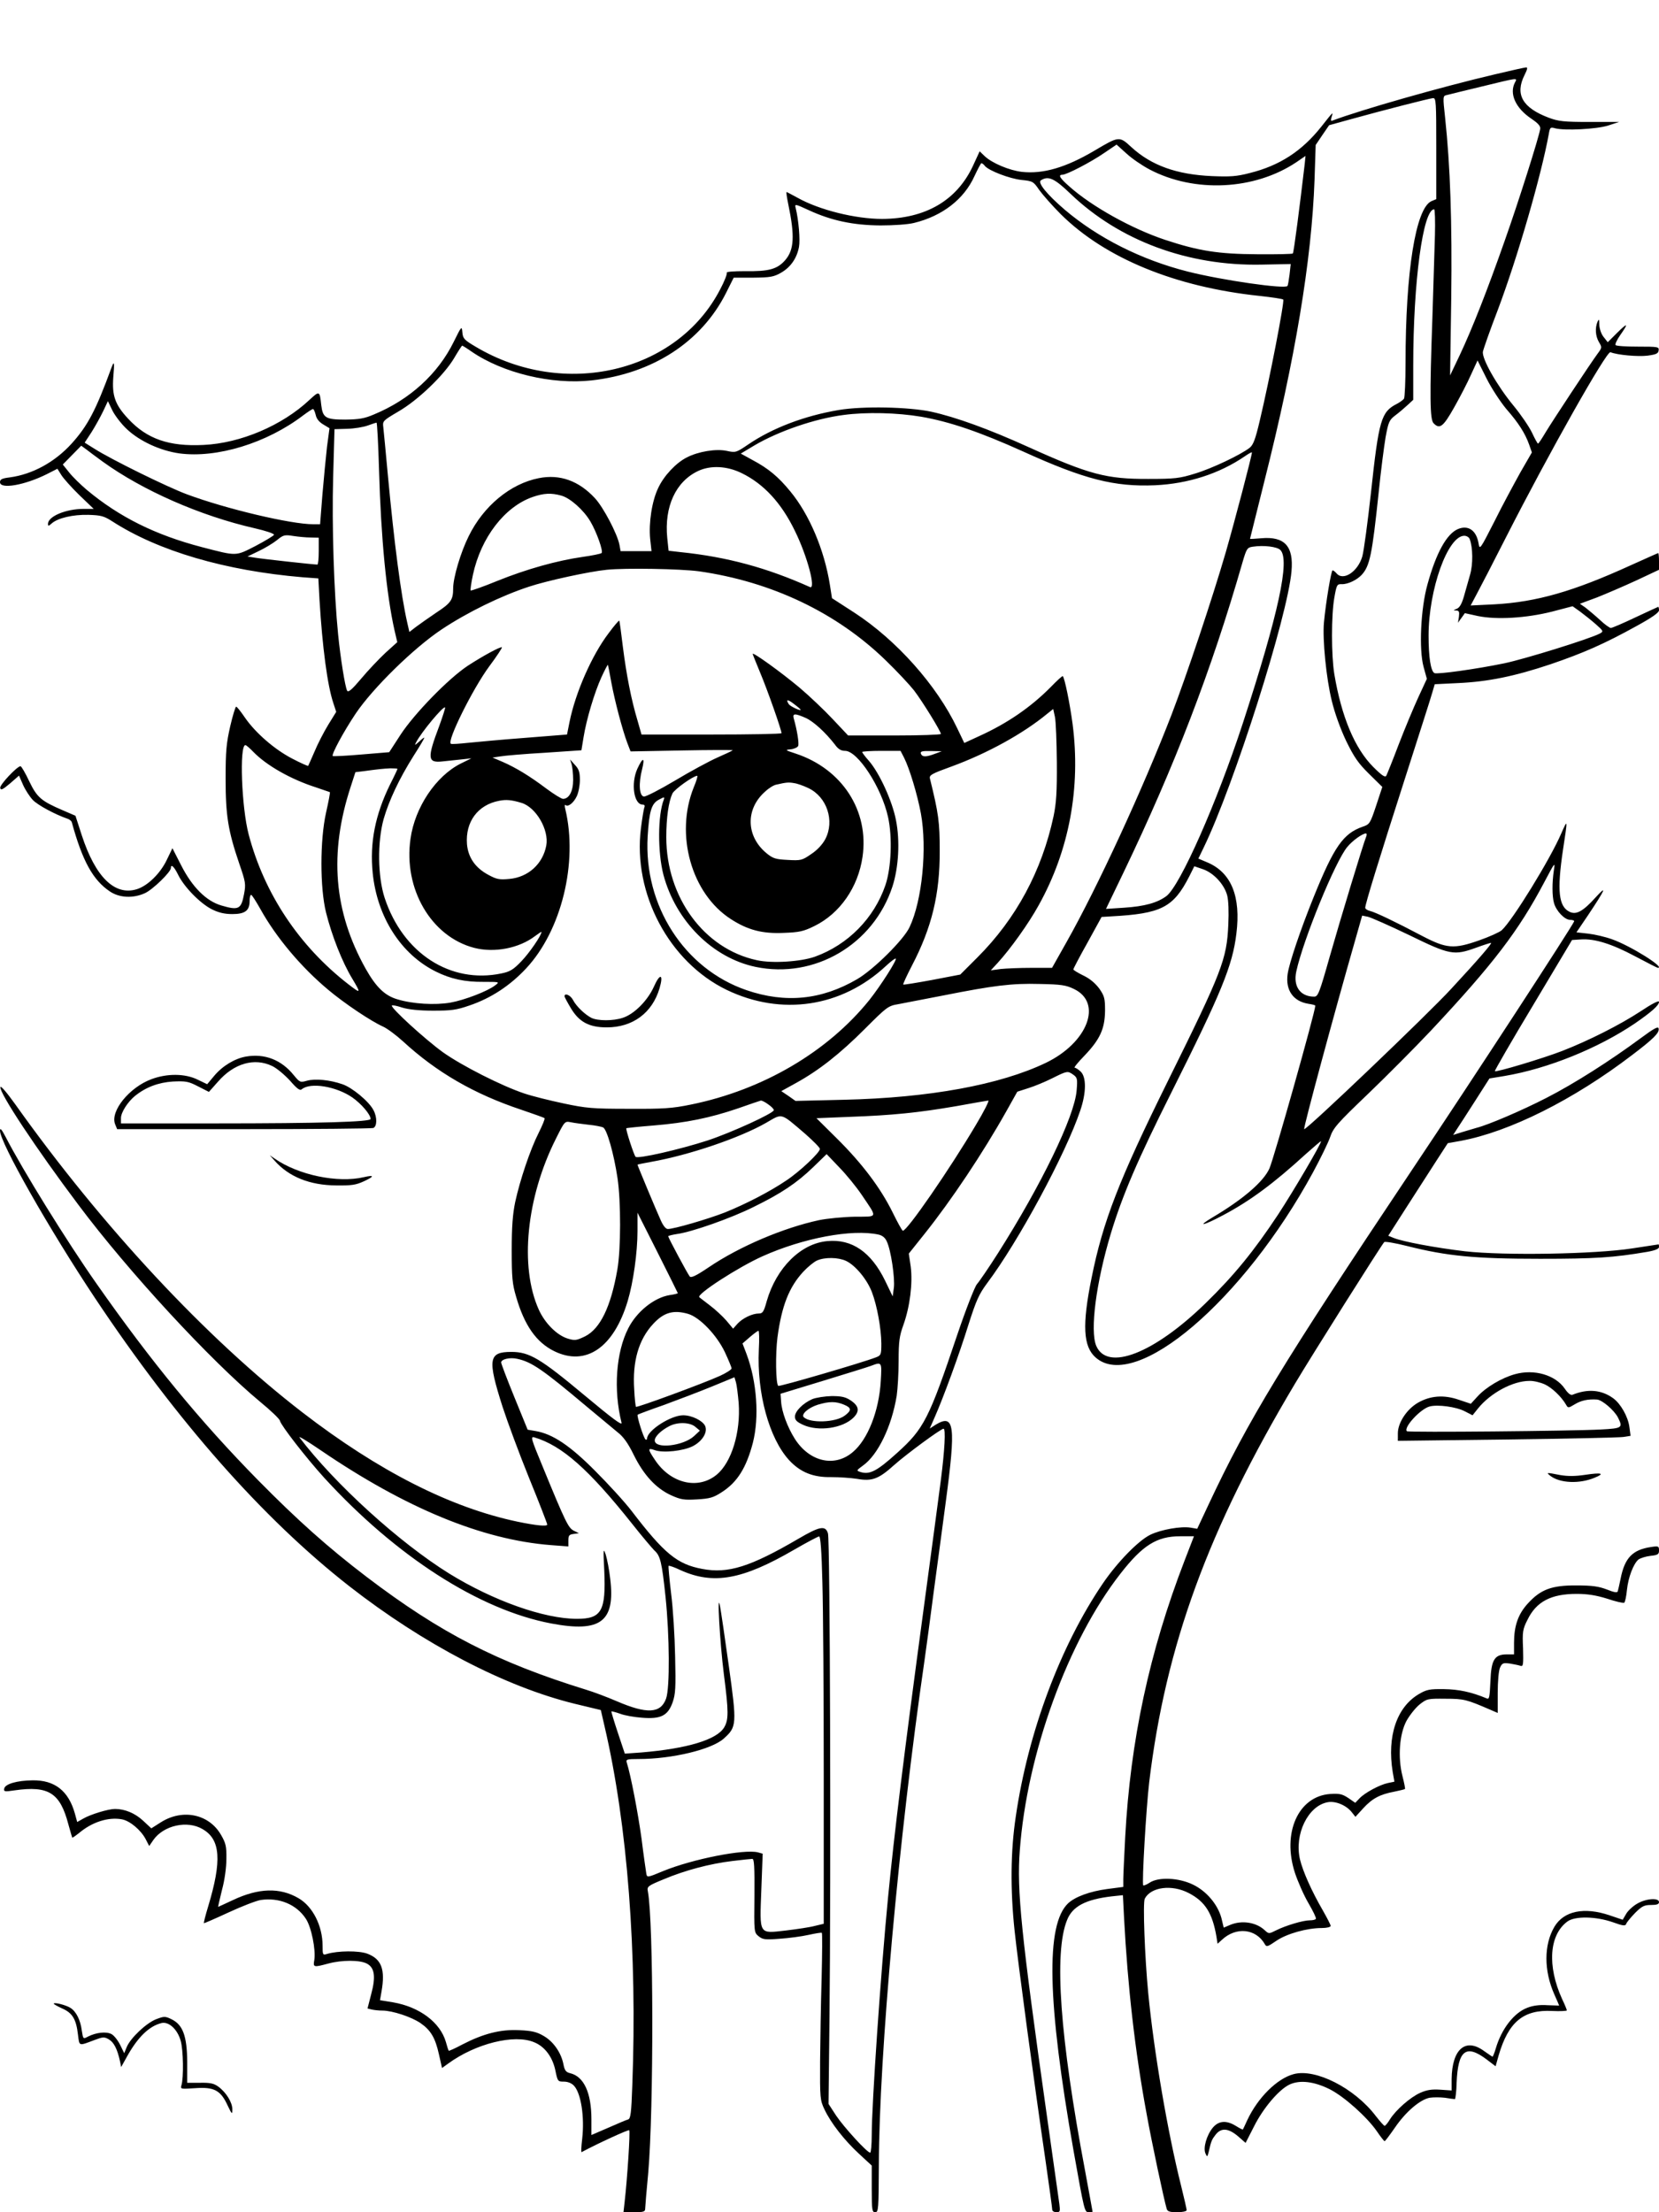 <?xml version="1.0" standalone="no"?>
<!DOCTYPE svg PUBLIC "-//W3C//DTD SVG 20010904//EN"
 "http://www.w3.org/TR/2001/REC-SVG-20010904/DTD/svg10.dtd">
<svg version="1.0" xmlns="http://www.w3.org/2000/svg"
 width="864pt" height="1152pt" viewBox="0 0 864 1152"
 preserveAspectRatio="xMidYMid meet">

<g transform="translate(0,1152) scale(0.1,-0.1)"
fill="#000000" stroke="none">
<path d="M7790 11134 c-290 -68 -705 -187 -848 -241 -11 -5 -13 -1 -7 18 9 29
10 30 -54 -51 -101 -127 -216 -202 -372 -241 -69 -18 -102 -20 -198 -16 -182
8 -314 55 -418 150 -64 59 -64 59 -194 -18 -149 -88 -267 -122 -377 -110 -67
8 -156 46 -194 82 l-26 25 -35 -76 c-84 -180 -247 -275 -473 -276 -140 0 -328
47 -440 110 -30 16 -55 30 -58 30 -2 0 2 -28 9 -62 35 -167 31 -239 -16 -293
-41 -47 -86 -59 -207 -57 -62 0 -100 -3 -97 -8 3 -6 -12 -45 -35 -88 -225
-433 -813 -571 -1272 -298 -61 36 -67 43 -70 75 -3 35 -4 34 -45 -49 -82 -167
-229 -301 -415 -378 -51 -22 -79 -26 -150 -27 -102 0 -117 9 -125 76 -8 75 -9
75 -62 26 -142 -133 -358 -225 -551 -234 -180 -9 -295 31 -393 137 -68 73 -84
120 -77 215 7 80 5 90 -10 49 -81 -221 -123 -301 -207 -394 -88 -97 -204 -160
-322 -176 -41 -5 -51 -10 -51 -25 0 -38 127 -16 242 41 l57 29 20 -32 c11 -18
53 -65 94 -105 l75 -72 -52 0 c-93 0 -186 -39 -186 -78 0 -13 3 -12 19 2 31
28 110 47 191 45 66 -2 81 -6 125 -34 240 -155 589 -257 991 -291 l82 -6 6
-112 c15 -246 41 -445 72 -537 l15 -46 -42 -68 c-23 -38 -55 -100 -71 -139
-17 -39 -32 -73 -33 -74 -2 -2 -40 15 -84 38 -92 48 -191 134 -246 214 -21 31
-41 56 -45 56 -4 0 -18 -46 -31 -102 -20 -88 -24 -128 -24 -273 0 -192 13
-272 71 -442 33 -96 35 -106 25 -159 -15 -79 -28 -86 -119 -59 -78 23 -150 95
-207 206 l-47 92 -29 -60 c-34 -72 -101 -137 -158 -154 -114 -34 -214 64 -285
281 l-33 102 -65 28 c-114 49 -135 67 -176 152 -20 43 -41 78 -45 78 -18 0
-109 -97 -106 -113 3 -14 13 -9 51 23 l47 41 21 -48 c12 -27 35 -62 51 -79 26
-27 117 -76 182 -98 9 -3 19 -11 21 -18 55 -201 110 -301 198 -360 50 -34 122
-37 183 -9 40 18 135 110 135 131 0 23 17 7 38 -36 31 -63 114 -148 175 -179
36 -18 67 -25 107 -25 66 0 90 18 90 68 0 18 3 32 8 32 4 0 25 -33 47 -72 83
-150 214 -305 354 -422 83 -70 223 -164 286 -192 22 -10 69 -45 104 -77 175
-161 370 -274 616 -356 64 -22 119 -41 121 -44 3 -3 -11 -37 -31 -77 -44 -87
-97 -245 -122 -360 -13 -63 -18 -129 -18 -250 0 -142 3 -176 23 -243 43 -149
105 -237 198 -283 165 -81 310 18 383 261 29 97 51 252 51 365 l0 95 105 -208
c58 -115 105 -210 105 -211 0 -2 -19 -7 -42 -10 -81 -13 -172 -86 -216 -173
-64 -125 -78 -321 -35 -492 4 -17 -48 22 -193 143 -230 192 -287 226 -381 226
-119 0 -125 -37 -46 -285 25 -77 87 -245 139 -373 52 -127 94 -236 94 -241 0
-11 -59 -5 -155 15 -348 73 -723 263 -1120 569 -501 386 -1043 968 -1496 1605
-43 60 -75 98 -77 89 -6 -30 188 -323 407 -614 259 -346 686 -809 946 -1025
55 -45 102 -90 103 -99 6 -25 135 -191 230 -296 376 -411 808 -688 1182 -759
258 -49 335 9 308 232 -5 46 -16 102 -23 125 -13 39 -14 32 -8 -83 9 -209 -14
-250 -142 -250 -171 0 -436 94 -666 236 -259 161 -593 464 -779 708 -8 11 41
-19 110 -66 443 -302 841 -466 1198 -494 l92 -7 0 31 c0 26 4 31 27 34 l28 4
-27 13 c-28 15 -41 39 -164 339 -58 140 -62 153 -41 147 144 -43 283 -166 509
-450 52 -66 105 -128 116 -139 31 -27 39 -62 58 -241 21 -203 23 -474 3 -530
-28 -78 -99 -82 -257 -14 -51 22 -123 49 -160 60 -462 143 -758 295 -1142 587
-201 153 -362 297 -565 503 -303 308 -559 620 -842 1024 -154 219 -385 592
-474 765 -21 40 -29 49 -29 32 0 -62 256 -513 495 -872 427 -641 873 -1147
1324 -1500 387 -302 811 -523 1173 -612 l137 -33 20 -87 c119 -510 170 -1180
144 -1866 -5 -147 -9 -175 -22 -179 -9 -2 -55 -22 -103 -43 l-88 -38 0 82 c0
138 -39 223 -111 240 -21 5 -28 14 -34 43 -11 61 -51 120 -102 150 -37 22 -62
28 -129 31 -97 5 -187 -18 -297 -75 -37 -20 -69 -34 -70 -32 -2 2 -9 23 -15
46 -30 102 -137 182 -275 206 l-68 11 8 46 c20 114 0 168 -73 196 -44 17 -155
16 -211 -1 -22 -7 -23 -5 -23 42 0 104 -51 205 -125 248 -97 57 -208 54 -343
-10 -41 -19 -75 -35 -76 -35 -1 0 8 39 20 88 14 51 23 118 23 162 1 65 -3 82
-28 125 -62 108 -198 137 -311 67 l-52 -33 -43 40 c-42 39 -95 61 -146 61 -35
0 -127 -28 -165 -50 l-32 -18 -12 44 c-33 118 -105 175 -221 173 -81 -1 -143
-19 -147 -43 -3 -16 1 -17 55 -9 176 25 236 -13 279 -177 10 -36 19 -67 20
-69 2 -2 17 9 35 23 68 58 153 85 224 72 42 -8 99 -56 124 -104 l18 -35 22 32
c54 76 177 103 256 56 94 -54 101 -164 29 -403 -14 -46 -24 -85 -22 -87 1 -1
59 24 128 56 69 32 144 61 168 65 96 14 186 -23 235 -98 29 -44 52 -161 44
-214 -7 -39 -5 -40 73 -19 71 19 163 19 200 0 41 -21 48 -68 23 -160 l-19 -74
20 -5 c12 -3 37 -6 58 -6 51 0 152 -33 199 -66 52 -36 76 -76 95 -162 l16 -71
32 23 c142 104 345 155 448 111 55 -22 95 -76 110 -145 12 -59 13 -60 45 -60
20 0 40 -8 52 -21 37 -39 56 -163 43 -277 -5 -40 -6 -71 -3 -69 86 46 243 118
248 114 6 -6 -10 -252 -24 -374 l-6 -53 57 0 c47 0 56 3 56 18 0 9 7 93 16
187 29 335 28 1310 -2 1466 -5 25 0 29 83 63 109 46 240 81 358 95 50 6 96 11
103 11 10 0 12 -41 11 -192 -2 -191 -2 -191 22 -211 21 -17 34 -19 109 -13 47
3 114 12 150 20 36 8 67 13 70 11 3 -2 2 -108 -1 -237 -4 -128 -7 -323 -8
-433 -1 -190 0 -202 23 -250 33 -70 103 -160 180 -231 l66 -61 0 -122 c0 -110
2 -121 18 -121 17 0 18 15 19 248 2 574 103 1698 238 2627 8 55 30 219 49 365
20 146 47 351 61 455 54 403 46 465 -52 406 l-31 -20 25 57 c45 101 130 333
177 485 40 125 54 157 97 215 163 217 409 673 485 899 32 94 32 174 2 203 -12
11 -26 20 -31 20 -6 0 18 29 52 64 80 84 105 139 106 233 0 64 -3 76 -30 115
-21 28 -49 52 -83 68 -28 14 -52 28 -52 32 0 4 33 67 74 140 l73 133 49 3
c262 14 325 46 408 209 l26 52 44 -15 c56 -19 111 -78 127 -136 7 -27 9 -84 6
-153 -8 -181 -32 -243 -315 -815 -254 -514 -338 -730 -397 -1024 -50 -246 -44
-358 21 -415 207 -183 770 297 1132 964 39 72 79 154 89 183 16 48 37 72 197
225 99 95 247 244 329 331 324 346 456 519 589 771 57 108 58 109 50 60 -9
-62 -9 -131 1 -167 11 -41 55 -88 84 -88 13 0 23 -4 21 -8 -13 -31 -519 -808
-843 -1292 -681 -1019 -854 -1304 -1060 -1743 l-60 -128 -35 6 c-50 8 -153
-10 -209 -37 -62 -30 -172 -143 -247 -253 -222 -326 -390 -776 -454 -1215 -27
-181 -29 -378 -6 -595 18 -169 101 -787 161 -1196 19 -133 35 -248 35 -256 0
-7 10 -13 21 -13 20 0 21 4 16 43 -3 23 -33 233 -66 467 -133 941 -156 1167
-140 1374 37 504 251 1092 524 1441 116 149 190 195 311 195 l72 0 -49 -127
c-184 -477 -282 -938 -309 -1438 -5 -99 -10 -198 -10 -220 l0 -41 -84 -11
c-90 -12 -166 -40 -203 -74 -118 -111 -109 -513 28 -1289 57 -319 57 -320 80
-320 10 0 19 1 19 3 0 2 -18 98 -39 213 -131 695 -163 1135 -94 1305 28 72 97
108 234 124 l57 6 6 -118 c19 -358 57 -694 117 -1018 27 -151 91 -450 105
-497 4 -14 16 -18 55 -18 28 0 49 5 49 11 0 5 -13 63 -29 127 -70 279 -141
694 -171 1002 -18 187 -29 473 -18 493 32 61 141 75 229 29 85 -44 123 -104
144 -226 l6 -38 22 20 c74 70 178 59 224 -22 9 -16 14 -14 61 18 55 37 159 66
236 66 26 0 46 5 46 11 0 6 -19 42 -41 81 -57 98 -104 203 -119 266 -30 130
42 278 144 297 40 8 97 -15 126 -52 l19 -24 41 45 c47 51 87 72 161 86 29 6
54 12 56 14 2 1 -4 32 -13 67 -25 98 -16 219 21 288 17 30 47 68 68 85 38 30
42 31 135 30 97 0 110 -4 235 -58 l37 -16 0 104 c0 61 5 116 12 132 11 24 16
26 53 21 23 -4 47 -9 55 -12 13 -4 14 10 12 90 -4 87 -2 101 23 150 46 95 123
135 256 135 56 0 101 -7 159 -25 44 -15 84 -24 89 -21 4 3 11 33 14 67 7 66
34 136 60 158 10 7 37 16 62 19 39 4 45 8 45 28 0 23 -3 24 -42 18 -96 -14
-137 -57 -158 -165 -6 -30 -13 -59 -15 -66 -3 -8 -19 -5 -57 10 -42 16 -75 21
-158 21 -129 1 -187 -21 -254 -95 -50 -55 -71 -116 -71 -204 l0 -60 -37 0
c-65 0 -82 -28 -86 -141 -4 -84 -6 -95 -20 -88 -79 33 -145 47 -222 48 -75 1
-90 -2 -131 -26 -115 -68 -166 -219 -136 -405 l9 -51 -34 -7 c-43 -9 -121 -51
-148 -80 l-22 -23 -36 25 c-32 21 -46 24 -95 21 -166 -12 -251 -203 -183 -411
15 -45 46 -116 70 -157 24 -41 42 -78 39 -82 -2 -5 -17 -8 -32 -8 -35 0 -125
-27 -175 -52 -38 -19 -38 -19 -60 1 -44 41 -119 53 -180 27 l-33 -14 -12 50
c-19 70 -77 140 -148 174 -73 36 -180 41 -226 10 -15 -10 -30 -16 -33 -14 -8
8 15 402 31 538 86 712 307 1317 760 2076 90 151 447 717 464 736 4 4 58 -5
121 -21 207 -52 350 -66 690 -66 290 0 381 6 558 36 41 7 62 16 62 25 0 8 -1
14 -2 14 -2 0 -64 -10 -138 -21 -194 -30 -664 -38 -870 -15 -152 18 -325 50
-373 70 l-27 11 96 150 c53 83 123 191 155 241 l59 91 67 12 c254 47 588 214
893 447 112 85 143 116 138 138 -2 13 -24 1 -93 -50 -158 -117 -348 -238 -491
-311 -128 -66 -304 -141 -364 -156 -14 -4 -47 -14 -74 -22 l-48 -15 18 28 c10
15 53 81 95 147 l76 119 79 13 c225 38 487 144 679 274 87 60 125 94 125 112
0 9 -37 -10 -97 -50 -107 -70 -269 -152 -408 -206 -98 -38 -344 -112 -350
-105 -2 2 87 157 199 343 l203 340 46 3 c72 5 161 -23 283 -88 62 -33 115 -60
118 -60 41 0 -142 115 -239 149 -33 12 -88 25 -122 29 l-63 7 61 90 c90 135
101 160 39 92 -66 -73 -100 -91 -134 -76 -59 27 -68 109 -36 324 25 164 25
162 -9 85 -58 -135 -254 -453 -310 -504 -11 -10 -64 -34 -118 -53 -131 -46
-169 -43 -294 22 -144 76 -245 124 -273 131 -14 3 -26 11 -26 17 0 19 72 253
205 667 73 228 139 433 145 456 l12 41 122 6 c155 7 293 35 481 98 170 58 280
106 448 199 82 45 117 70 117 82 0 10 -2 18 -4 18 -1 0 -55 -25 -119 -55 -63
-30 -121 -55 -128 -55 -6 0 -33 19 -58 43 -25 23 -59 51 -74 63 l-29 20 89 33
c48 19 141 59 206 89 l117 55 0 43 c0 24 -2 44 -4 44 -2 0 -66 -29 -142 -63
-300 -137 -492 -192 -712 -204 l-123 -6 34 64 c19 35 86 165 149 289 226 444
525 973 545 966 37 -15 144 -24 193 -18 45 6 56 11 58 27 3 19 -3 20 -107 20
-60 0 -113 3 -117 8 -4 4 7 28 24 52 45 64 40 67 -17 11 l-48 -48 -22 28 c-12
15 -21 42 -22 63 0 29 -2 32 -9 16 -14 -33 -11 -75 7 -106 17 -28 16 -30 -7
-61 -37 -50 -233 -347 -271 -410 -19 -32 -36 -58 -39 -58 -3 0 -17 26 -32 58
-15 31 -58 94 -96 140 -85 103 -166 245 -159 281 3 15 37 112 77 216 105 279
227 703 266 917 6 35 8 37 33 30 49 -13 213 -5 275 14 l58 19 -153 0 c-134 0
-162 3 -213 22 -138 52 -177 122 -126 223 14 28 17 40 8 39 -7 0 -78 -16 -158
-35z m100 -43 c-31 -59 3 -134 85 -189 38 -26 49 -39 46 -55 -7 -44 -113 -379
-185 -582 -90 -256 -168 -455 -234 -595 l-50 -105 6 400 c5 398 -5 691 -32
943 -12 110 -12 113 9 117 11 3 92 23 180 44 193 47 189 47 175 22z m-410
-344 l0 -264 -26 -11 c-81 -38 -134 -365 -134 -842 0 -96 -4 -180 -8 -186 -4
-6 -20 -18 -37 -27 -82 -42 -94 -82 -135 -462 -17 -154 -37 -303 -45 -332 -23
-80 -100 -131 -135 -88 -7 8 -16 15 -20 15 -7 0 -35 -165 -45 -272 -8 -87 12
-292 41 -408 15 -63 45 -146 75 -209 41 -84 63 -116 119 -171 l69 -68 -32 -97
c-31 -93 -34 -98 -70 -110 -101 -35 -149 -103 -255 -365 -68 -168 -128 -345
-136 -402 -12 -83 28 -142 107 -155 20 -3 37 -7 37 -10 0 -31 -215 -794 -239
-848 -31 -69 -138 -161 -297 -255 -85 -51 -47 -43 56 12 140 74 264 166 429
317 45 40 81 71 81 68 0 -15 -144 -260 -224 -382 -125 -189 -229 -317 -378
-462 -269 -262 -512 -356 -569 -221 -33 79 -1 328 76 584 61 201 140 385 316
736 260 519 318 660 338 826 24 193 -26 318 -151 371 l-47 20 28 58 c158 326
437 1204 457 1438 12 131 -36 183 -158 172 -32 -3 -58 -4 -58 -3 0 0 34 136
75 301 160 634 246 1150 261 1568 l6 182 35 52 35 51 116 32 c166 46 404 107
425 109 16 1 17 -18 17 -262z m-1494 -109 c235 -124 548 -108 765 37 l48 33
-4 -41 c-26 -221 -57 -463 -62 -467 -2 -3 -86 -5 -186 -4 -201 1 -304 17 -479
75 -172 57 -383 174 -500 279 -48 42 -59 60 -35 60 22 0 149 66 217 113 l65
44 51 -46 c28 -26 82 -63 120 -83z m-857 18 c21 -25 128 -66 190 -73 60 -6 63
-8 93 -52 18 -25 68 -82 113 -127 231 -229 597 -379 1035 -425 63 -7 119 -15
123 -19 8 -7 -71 -416 -123 -634 -22 -93 -33 -123 -52 -138 -48 -37 -197 -108
-284 -134 -80 -25 -105 -28 -244 -28 -217 -1 -308 23 -624 166 -207 94 -379
156 -506 184 -117 25 -356 30 -481 9 -179 -30 -347 -94 -473 -180 -62 -42 -65
-43 -111 -33 -56 12 -148 -3 -208 -34 -56 -28 -120 -96 -149 -159 -33 -68 -50
-182 -42 -265 l7 -64 -81 0 -80 0 -6 33 c-11 57 -83 194 -127 242 -84 91 -183
127 -293 105 -148 -29 -288 -145 -365 -302 -42 -84 -81 -216 -81 -272 0 -59
-11 -76 -86 -125 -40 -27 -88 -61 -107 -75 l-35 -27 -11 48 c-33 145 -68 414
-101 768 -11 121 -22 234 -24 252 -4 30 -1 33 77 79 103 59 240 191 292 279
21 36 40 65 42 65 2 0 25 -14 49 -31 163 -112 418 -173 625 -150 319 36 572
201 700 455 l40 80 102 0 c89 1 107 4 145 26 49 28 82 75 93 134 7 37 -2 141
-17 202 -6 23 -5 23 69 -11 117 -54 231 -78 372 -79 69 0 143 5 175 13 148 36
261 124 315 244 17 36 33 67 36 67 4 0 12 -6 18 -14z m447 -146 c254 -243 611
-376 995 -368 l151 3 -6 -54 c-4 -29 -8 -57 -11 -60 -10 -18 -343 30 -520 75
-241 61 -467 175 -640 322 -92 79 -143 141 -124 153 39 25 71 10 155 -71z
m1897 -217 c-2 -76 -8 -266 -13 -423 -15 -421 -13 -535 6 -554 32 -33 50 -19
107 82 30 53 70 130 88 171 l34 74 47 -94 c26 -52 73 -123 103 -159 64 -73 98
-127 119 -186 l14 -40 -60 -104 c-32 -58 -94 -172 -135 -255 -76 -149 -77
-150 -83 -113 -12 67 -54 95 -107 73 -59 -25 -114 -125 -159 -289 -35 -125
-45 -338 -20 -429 l17 -62 -44 -95 c-24 -52 -70 -162 -102 -245 -31 -82 -61
-156 -65 -164 -6 -11 -22 -1 -68 45 -97 97 -166 263 -203 484 -16 98 -16 306
0 397 12 68 14 72 39 71 32 -1 79 22 104 49 42 46 54 105 88 428 11 110 28
240 36 288 15 81 19 90 52 115 20 15 48 39 64 54 l28 26 0 179 c0 436 51 813
109 813 4 0 6 -62 4 -137z m-6812 -1008 c67 -63 174 -112 273 -126 195 -26
455 53 645 198 24 18 47 33 51 33 4 0 10 -14 14 -30 4 -20 17 -37 39 -50 l33
-20 -13 -97 c-6 -54 -17 -167 -24 -250 l-12 -153 -36 0 c-116 0 -454 80 -658
156 -102 38 -391 180 -481 237 l-51 32 36 55 c19 30 46 79 60 108 l25 53 24
-50 c14 -27 47 -70 75 -96z m4136 65 c150 -26 307 -80 531 -181 319 -145 476
-185 687 -176 173 8 335 60 468 151 20 14 37 23 37 20 0 -17 -90 -359 -136
-519 -70 -241 -205 -644 -282 -845 -149 -386 -385 -898 -547 -1185 l-76 -135
-107 0 c-59 0 -131 -3 -160 -6 l-52 -7 36 39 c66 72 162 206 214 301 159 286
219 612 176 943 -15 111 -41 238 -51 249 -3 2 -31 -24 -63 -57 -104 -105 -226
-189 -374 -256 l-76 -35 -37 77 c-106 223 -316 459 -536 602 l-116 75 -11 70
c-29 182 -107 366 -206 486 -63 77 -115 120 -198 164 l-60 33 70 42 c127 75
317 140 465 159 118 16 280 12 404 -9z m-2823 -277 c10 -355 39 -652 81 -837
l14 -60 -62 -56 c-34 -32 -91 -92 -126 -134 -48 -57 -67 -73 -73 -63 -11 20
-35 172 -47 292 -22 220 -33 573 -26 819 l7 251 67 2 c36 1 84 9 106 17 22 8
43 15 46 15 3 1 9 -110 13 -246z m-1439 43 c208 -150 507 -282 792 -347 57
-13 102 -28 100 -34 -2 -5 -45 -31 -96 -58 -106 -54 -95 -54 -280 -6 -241 63
-429 156 -599 298 -32 27 -74 68 -92 91 l-33 41 48 49 48 49 26 -19 c14 -11
53 -40 86 -64z m3328 -60 c115 -56 207 -156 277 -301 65 -132 111 -307 78
-292 -223 100 -431 157 -675 182 l-61 7 -7 67 c-16 162 44 293 160 348 65 31
151 27 228 -11z m-939 -117 c46 -13 116 -75 151 -135 33 -56 68 -156 58 -164
-5 -4 -48 -13 -98 -20 -134 -19 -294 -64 -445 -125 -73 -30 -136 -52 -139 -50
-2 3 3 40 12 82 42 194 165 354 311 405 59 20 96 22 150 7z m-1306 -218 l42
-1 0 -70 c0 -38 -3 -70 -7 -70 -20 0 -292 30 -326 36 l-38 6 58 28 c32 15 75
41 95 57 34 28 41 29 85 22 26 -4 67 -8 91 -8z m6036 -8 c17 -43 18 -132 2
-186 -9 -31 -23 -82 -32 -113 -11 -38 -22 -58 -37 -64 -19 -8 -20 -9 -3 -9 15
-1 17 -7 14 -33 l-5 -31 18 25 18 25 68 -15 c97 -20 251 -11 386 23 l107 28
38 -27 c20 -15 57 -44 81 -65 42 -37 43 -39 23 -50 -50 -27 -388 -132 -497
-155 -145 -30 -352 -59 -365 -51 -19 12 -30 83 -30 195 0 240 100 520 186 520
12 0 25 -8 28 -17z m-986 -57 c51 -51 -9 -330 -195 -901 -136 -416 -326 -845
-398 -901 -47 -35 -113 -54 -223 -61 l-92 -6 91 189 c266 554 458 1052 620
1616 21 72 25 77 53 81 58 9 127 0 144 -17z m-3028 -111 c378 -54 717 -215
973 -464 59 -57 125 -128 147 -156 43 -56 140 -213 140 -227 0 -4 -109 -8
-241 -8 l-242 0 -80 85 c-44 47 -122 121 -174 165 -97 81 -243 186 -243 175 0
-3 18 -47 39 -98 36 -85 111 -297 111 -315 0 -4 -164 -7 -364 -7 l-365 0 -20
70 c-34 113 -59 243 -77 386 -9 74 -17 135 -19 137 -2 2 -27 -27 -55 -65 -87
-114 -173 -309 -204 -463 l-13 -65 -214 -17 c-118 -9 -252 -21 -299 -26 -47
-5 -88 -8 -92 -5 -22 12 113 285 200 403 39 52 68 97 66 99 -6 6 -98 -44 -178
-96 -101 -67 -278 -249 -350 -359 l-59 -91 -145 -12 c-79 -7 -146 -10 -149 -8
-8 8 57 128 120 222 89 132 302 341 448 438 134 89 308 174 454 222 93 31 314
79 405 88 98 10 384 5 480 -8z m-456 -580 c18 -96 56 -241 83 -314 l17 -44
268 5 c148 3 267 3 264 1 -3 -3 -39 -20 -80 -38 -41 -18 -141 -72 -221 -120
-79 -47 -153 -85 -162 -83 -24 4 -28 69 -9 142 16 64 4 65 -25 2 -34 -76 -18
-186 28 -186 10 0 13 -5 8 -17 -3 -10 -11 -58 -17 -106 -43 -340 147 -697 447
-842 285 -137 598 -90 828 124 26 24 49 42 52 39 7 -7 -77 -139 -137 -215
-218 -271 -556 -469 -930 -545 -97 -20 -143 -23 -323 -22 -190 0 -222 3 -340
28 -71 15 -164 38 -205 52 -117 39 -326 145 -424 215 -90 65 -275 233 -265
243 3 3 27 -2 54 -11 33 -10 88 -16 160 -16 94 0 121 3 190 27 112 38 211 103
295 193 184 197 271 551 204 830 -4 15 -3 25 1 21 13 -12 42 10 59 46 9 19 16
57 16 84 0 41 -5 57 -26 79 l-25 28 8 -25 c4 -14 8 -50 8 -81 0 -59 -21 -99
-53 -99 -8 0 -47 24 -86 53 -89 67 -159 109 -227 139 l-54 23 40 6 c22 4 126
13 231 19 l192 13 11 67 c15 94 57 234 93 313 17 37 32 66 34 65 1 -2 9 -43
18 -93z m986 -141 c0 -8 -55 18 -62 29 -17 26 -6 27 27 1 19 -14 35 -28 35
-30z m-1883 -86 c-63 -167 -61 -192 18 -183 22 2 65 7 95 10 l55 6 -55 -27
c-130 -65 -239 -228 -262 -391 -38 -262 108 -511 332 -569 105 -27 233 -2 316
61 19 14 34 24 34 22 0 -18 -64 -111 -105 -153 -41 -43 -59 -54 -103 -63 -266
-56 -514 105 -609 394 -36 111 -38 291 -5 410 28 97 81 210 156 329 31 48 56
91 56 94 0 3 -12 -5 -26 -19 -25 -22 -26 -22 -16 -3 27 52 141 189 150 180 2
-2 -12 -46 -31 -98z m3217 -188 c1 -154 -3 -213 -17 -280 -61 -285 -195 -534
-396 -735 l-90 -90 -146 -28 c-81 -15 -149 -26 -151 -24 -2 2 18 46 45 98 104
199 146 373 145 599 0 149 -6 194 -51 376 -4 18 9 25 114 63 185 68 371 170
498 275 l30 24 9 -41 c5 -23 9 -130 10 -237z m-1307 231 c41 -19 102 -75 151
-138 17 -24 32 -33 53 -33 66 0 190 -190 224 -345 23 -104 17 -264 -14 -355
-59 -172 -195 -310 -367 -372 -73 -26 -223 -36 -303 -18 -274 59 -471 327
-471 640 0 103 12 185 32 228 11 22 109 92 129 92 4 0 -4 -27 -18 -60 -99
-246 -12 -554 193 -686 88 -57 164 -77 275 -72 83 3 104 8 161 36 132 65 227
201 250 360 35 240 -106 458 -349 538 -55 18 -56 19 -25 22 18 2 36 10 39 18
5 14 -6 83 -23 142 -8 28 6 28 63 3z m-2877 -177 c68 -70 194 -142 325 -184
39 -13 71 -24 73 -25 2 -2 -7 -50 -20 -107 -32 -144 -32 -391 0 -520 30 -120
84 -258 137 -345 46 -77 45 -79 -20 -29 -257 199 -439 473 -520 781 -37 140
-49 465 -17 465 4 0 23 -16 42 -36z m3389 -31 c28 -56 68 -188 87 -289 33
-181 7 -453 -59 -592 -30 -65 -186 -220 -273 -271 -185 -108 -373 -127 -577
-57 -323 111 -535 440 -514 800 8 133 20 172 59 192 28 15 30 15 25 0 -32 -82
-32 -275 -2 -391 64 -241 256 -433 480 -480 307 -64 614 116 713 419 32 99 40
237 18 346 -19 98 -85 243 -140 307 -20 22 -36 44 -36 47 0 3 45 6 100 6 l100
0 19 -37z m161 22 c-47 -18 -67 -18 -74 0 -4 12 5 15 52 14 l57 -1 -35 -13z
m-2800 -79 c0 -2 -17 -39 -39 -82 -77 -157 -106 -303 -90 -460 23 -229 147
-423 328 -513 78 -39 152 -55 250 -54 83 0 84 0 60 -18 -40 -31 -160 -77 -233
-90 -81 -14 -197 -7 -276 17 -66 19 -112 64 -166 160 -166 297 -191 600 -78
946 l25 77 42 5 c80 11 102 13 140 15 20 0 37 -1 37 -3z m2140 -100 c97 -46
138 -171 88 -266 -15 -28 -43 -58 -74 -78 -46 -32 -53 -34 -121 -30 -62 3 -77
7 -110 34 -108 88 -112 231 -8 322 19 18 45 34 58 36 52 12 64 13 92 8 17 -2
50 -14 75 -26z m-1494 -77 c76 -23 144 -141 129 -222 -18 -96 -94 -165 -192
-174 -53 -5 -67 -2 -111 22 -67 36 -104 90 -110 159 -9 116 56 205 168 226 36
7 63 5 116 -11z m4399 -176 c-15 -36 -133 -425 -190 -625 -54 -191 -61 -208
-81 -208 -72 0 -110 53 -93 131 36 166 204 576 266 649 26 32 79 70 97 70 4 0
5 -8 1 -17z m225 -513 c211 -103 232 -107 348 -65 38 14 73 25 77 25 9 0 -67
-88 -207 -239 -119 -130 -761 -743 -766 -731 -4 9 156 602 264 978 l38 134 30
-6 c17 -4 114 -47 216 -96z m-1747 -280 c151 -72 72 -280 -147 -385 -238 -114
-607 -182 -1052 -192 l-251 -6 -37 26 -37 25 76 42 c120 66 230 153 359 282
115 115 121 120 175 129 31 6 136 26 233 45 263 52 357 64 503 60 111 -2 137
-6 178 -26z m-4 -446 c22 -16 23 -22 18 -83 -11 -135 -183 -490 -409 -846 -49
-77 -99 -150 -110 -162 -11 -12 -57 -129 -103 -265 -147 -437 -173 -488 -313
-614 -105 -95 -143 -115 -192 -99 -21 7 -20 8 14 33 78 55 150 204 176 364 5
35 10 116 10 182 0 101 4 129 25 187 34 95 49 217 38 303 l-10 68 83 104 c138
173 302 418 426 639 l56 100 59 19 c32 10 87 33 123 51 78 39 80 39 109 19z
m-1588 -155 c16 -11 29 -24 29 -30 0 -16 -221 -117 -345 -158 -145 -47 -363
-97 -375 -85 -9 10 -53 145 -48 149 2 1 65 8 141 14 172 14 296 40 440 89 62
22 116 40 120 41 5 0 22 -8 38 -20z m1082 -106 c-136 -230 -360 -555 -381
-552 -4 0 -28 44 -54 97 -62 125 -156 251 -289 383 l-107 106 172 7 c225 8
359 22 552 55 87 16 164 29 171 30 6 0 -22 -56 -64 -126z m-890 -47 c42 -37
77 -72 77 -79 0 -19 -106 -119 -176 -165 -84 -57 -212 -123 -319 -166 -90 -35
-265 -86 -297 -86 -11 0 -25 18 -38 48 -22 48 -120 283 -120 287 0 1 33 8 73
15 197 35 461 125 597 203 87 50 72 55 203 -57z m-1128 47 c33 -3 67 -10 76
-14 20 -10 56 -137 75 -264 18 -120 18 -370 -1 -477 -34 -194 -89 -307 -168
-347 -44 -21 -52 -23 -89 -12 -57 17 -120 80 -152 151 -101 224 -65 584 89
890 46 92 46 92 78 86 18 -4 59 -9 92 -13z m1422 -364 c84 -125 88 -114 -35
-115 -59 -1 -143 -9 -187 -18 -185 -40 -412 -136 -572 -244 -68 -46 -94 -58
-101 -49 -12 15 -112 202 -112 209 0 3 21 8 46 12 76 10 281 82 399 141 143
70 224 124 310 207 l70 68 66 -69 c37 -38 89 -102 116 -142z m88 -208 c19 -4
35 -16 43 -35 22 -44 44 -195 37 -243 l-6 -44 -39 81 c-73 150 -173 219 -301
207 -138 -12 -266 -139 -316 -313 -15 -55 -21 -64 -41 -64 -34 0 -84 -24 -111
-53 l-23 -26 -35 42 c-20 23 -59 59 -87 80 -28 22 -53 40 -54 42 -16 15 204
157 329 213 212 95 466 143 604 113z m-169 -137 c49 -23 110 -97 135 -163 27
-71 48 -188 49 -267 0 -58 -2 -62 -27 -72 -75 -29 -504 -154 -510 -149 -13 13
-15 166 -4 253 22 163 60 261 134 341 23 25 56 52 72 59 41 18 110 17 151 -2z
m-822 -276 c60 -18 148 -109 191 -199 19 -41 35 -79 35 -85 0 -6 -28 -24 -61
-39 -91 -41 -431 -166 -437 -161 -2 3 -7 43 -9 90 -10 146 23 260 98 341 56
61 106 75 183 53z m368 -186 c-11 -227 54 -462 157 -575 59 -64 126 -91 221
-89 41 0 101 -4 133 -9 79 -14 113 -1 195 73 63 56 242 188 256 188 12 0 6
-111 -14 -267 -11 -87 -52 -390 -90 -673 -100 -740 -153 -1169 -185 -1500 -38
-390 -85 -1077 -85 -1237 0 -51 -4 -93 -8 -93 -16 0 -138 134 -178 194 l-39
60 5 455 c8 733 3 2483 -8 2516 -13 43 -43 37 -154 -28 -250 -146 -366 -183
-501 -157 -130 24 -198 80 -367 301 -35 46 -121 140 -190 209 -132 133 -222
193 -311 208 l-41 7 -69 169 c-38 93 -69 175 -69 181 0 17 46 28 84 19 75 -16
134 -57 362 -249 66 -55 138 -115 160 -133 30 -23 54 -56 84 -117 52 -106 116
-175 194 -211 51 -23 67 -26 136 -22 66 4 85 9 128 37 82 52 129 128 163 258
34 134 21 317 -33 462 l-21 55 38 33 c21 18 41 33 45 33 4 0 5 -44 2 -98z
m635 -164 c-9 -156 -68 -305 -146 -370 -95 -81 -226 -50 -302 70 -38 60 -68
141 -71 193 l-3 41 220 67 c121 37 234 72 250 78 58 22 58 22 52 -79z m-740
-114 c11 -152 -37 -309 -114 -373 -98 -81 -242 -46 -323 78 -38 56 -37 63 1
49 44 -15 147 -4 197 21 50 26 79 73 64 106 -13 27 -69 55 -114 55 -65 0 -188
-80 -188 -121 0 -6 -4 -8 -8 -5 -10 6 -47 124 -41 129 2 2 63 25 135 50 71 26
184 69 250 96 l119 49 8 -27 c4 -14 10 -62 14 -107z m-226 -124 l24 -20 -31
-29 c-56 -51 -204 -68 -204 -22 0 20 31 51 75 74 43 23 108 21 136 -3z m662
-812 c4 -133 7 -586 7 -1008 l0 -768 -46 -11 c-25 -7 -93 -17 -151 -24 -143
-16 -137 -26 -128 214 l7 186 -25 7 c-72 18 -340 -35 -492 -97 -84 -35 -85
-35 -89 -14 -2 12 -14 94 -25 183 -19 137 -56 330 -77 396 -5 16 1 18 63 18
173 0 381 50 443 107 67 60 68 74 26 375 -20 145 -41 286 -46 313 -17 93 -1
-190 20 -355 25 -194 25 -236 1 -276 -39 -64 -193 -110 -432 -130 l-85 -6 -36
108 c-20 60 -35 110 -34 112 2 1 22 -4 45 -12 22 -9 74 -18 114 -21 98 -8 135
10 160 80 15 43 17 77 13 240 -2 105 -11 252 -21 328 -9 76 -15 140 -13 143 3
2 30 -7 61 -22 172 -78 323 -51 593 106 66 38 124 69 130 69 7 1 13 -76 17
-241z"/>
<path d="M3405 6381 c-32 -71 -102 -142 -161 -161 -49 -17 -132 -17 -165 0
-34 18 -78 60 -95 93 -13 25 -44 38 -44 19 0 -4 15 -32 33 -62 43 -72 95 -100
187 -100 135 0 237 75 275 204 22 75 2 80 -30 7z"/>
<path d="M4230 4234 c-48 -21 -90 -63 -90 -91 0 -18 10 -28 43 -43 79 -36 206
-18 262 38 33 33 29 60 -14 89 -27 18 -47 23 -100 23 -36 -1 -82 -8 -101 -16z
m166 -29 c39 -16 40 -30 3 -57 -48 -36 -180 -40 -213 -8 -15 15 23 49 73 65
60 18 94 18 137 0z"/>
<path d="M1281 6018 c-58 -10 -123 -49 -166 -101 l-36 -43 -50 24 c-65 32
-159 33 -241 2 -115 -43 -214 -166 -189 -233 l11 -27 659 0 c363 0 666 3 675
6 20 8 21 56 1 93 -23 45 -111 118 -162 135 -66 23 -142 30 -185 18 -35 -10
-37 -8 -68 29 -64 80 -152 114 -249 97z m136 -49 c24 -11 65 -46 93 -76 37
-43 52 -54 62 -45 45 37 179 15 263 -43 47 -33 95 -89 95 -112 0 -15 -259 -23
-807 -23 l-493 0 0 28 c0 29 35 84 73 115 57 46 122 70 197 75 67 3 81 1 131
-25 l57 -29 48 54 c83 95 189 125 281 81z"/>
<path d="M1430 5476 c74 -84 183 -128 320 -129 79 -1 103 2 144 21 57 26 57
35 1 22 -136 -32 -342 11 -465 97 l-25 17 25 -28z"/>
<path d="M7890 4364 c-69 -19 -152 -68 -196 -117 l-34 -37 -63 21 c-78 27
-149 21 -213 -16 -58 -34 -104 -104 -104 -159 l0 -39 568 7 c312 4 584 10 606
13 l38 6 -6 45 c-7 55 -46 123 -85 151 -61 44 -132 50 -211 18 -10 -4 -24 7
-41 32 -49 71 -159 103 -259 75z m155 -53 c37 -17 86 -63 111 -106 10 -18 12
-18 45 2 33 20 68 28 116 25 27 -2 89 -55 109 -93 27 -54 23 -57 -88 -63 -151
-8 -1004 -16 -1011 -9 -19 19 71 117 119 129 42 11 138 -2 182 -25 l41 -21 28
35 c65 81 182 144 268 144 22 1 58 -8 80 -18z"/>
<path d="M8075 3834 c50 -38 152 -42 230 -9 55 22 37 28 -49 15 -54 -8 -91 -8
-132 -1 -72 14 -73 14 -49 -5z"/>
<path d="M8525 1606 c-22 -13 -48 -37 -57 -54 l-17 -29 -68 23 c-133 45 -239
23 -288 -60 -55 -94 -55 -228 0 -352 14 -31 25 -57 25 -58 0 0 -27 1 -61 2
-40 3 -76 -2 -104 -13 -70 -26 -135 -110 -165 -212 -7 -24 -15 -43 -17 -43 -2
0 -22 14 -45 30 -96 70 -166 9 -168 -146 l0 -60 -59 4 c-44 3 -70 -1 -104 -16
-52 -23 -127 -89 -158 -138 -11 -19 -24 -34 -28 -34 -4 0 -24 23 -46 51 -110
145 -314 249 -428 218 -86 -23 -186 -122 -241 -239 -11 -25 -22 -47 -23 -49
-1 -2 -17 6 -36 18 -50 31 -90 28 -121 -9 -32 -39 -51 -105 -38 -134 9 -20 10
-19 17 9 13 57 16 63 36 89 29 37 66 34 116 -8 l40 -35 44 86 c48 96 130 192
185 218 54 25 128 16 210 -25 76 -39 194 -145 245 -219 19 -28 37 -51 40 -51
3 0 27 32 54 71 56 82 130 145 180 155 20 3 55 3 80 0 25 -4 48 -7 52 -7 3 1
8 39 9 86 7 169 49 202 157 120 l46 -35 16 57 c51 174 129 239 279 231 42 -2
76 0 76 3 0 4 -11 31 -25 60 -78 172 -67 333 28 403 40 29 148 27 237 -4 52
-19 65 -20 69 -9 2 8 23 33 46 57 36 36 48 42 84 42 30 0 41 4 41 15 0 24 -69
19 -115 -9z"/>
<path d="M280 1086 c0 -3 20 -14 44 -25 53 -23 73 -56 82 -136 8 -62 2 -60 87
-28 43 16 50 17 74 3 26 -15 44 -50 58 -114 l6 -30 29 52 c56 102 116 161 181
177 38 9 83 -32 100 -92 14 -48 16 -194 4 -232 -6 -20 -4 -20 72 -15 98 7 132
-11 168 -89 23 -48 25 -50 25 -21 0 36 -32 88 -73 118 -23 17 -43 21 -95 20
l-67 0 0 110 c-1 134 -23 193 -82 221 -33 16 -38 16 -80 0 -51 -20 -133 -97
-153 -145 l-13 -32 -21 43 c-12 24 -32 50 -46 57 -28 14 -79 8 -121 -13 -26
-14 -26 -14 -33 31 -7 55 -29 99 -59 118 -23 15 -87 31 -87 22z"/>
</g>
</svg>
